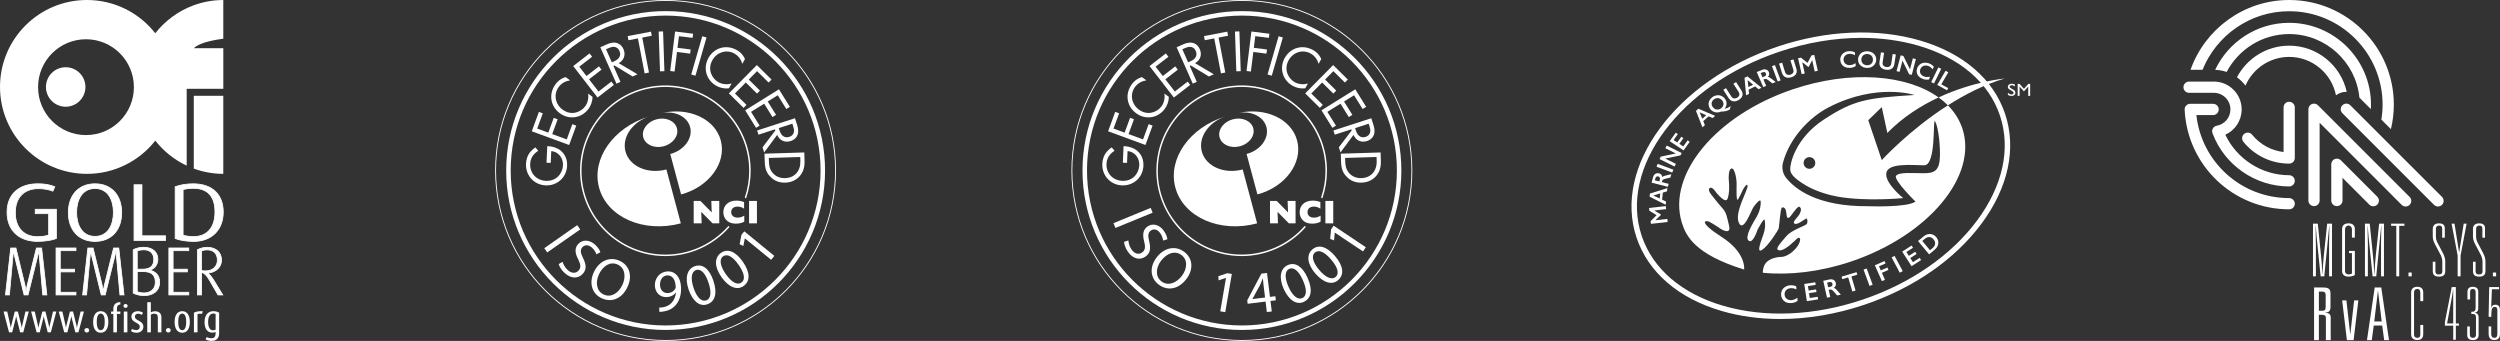 <svg width="308" height="42" viewBox="0 0 308 42" fill="none" xmlns="http://www.w3.org/2000/svg">
<rect x="0" y="0" width="308" height="42" fill="#333333" stroke="none"/>
<path d="M219.324 39.301C216.805 39.301 214.37 38.973 212.109 38.314C206.783 36.761 203.06 33.554 201.624 29.283C198.676 20.515 206.46 9.957 218.977 5.749C225.018 3.717 231.255 3.446 236.539 4.987C241.863 6.54 245.587 9.747 247.024 14.018C248.461 18.288 247.432 23.093 244.126 27.548C240.849 31.968 235.715 35.521 229.673 37.552C226.216 38.715 222.694 39.301 219.324 39.301ZM229.324 4.666C226.027 4.666 222.579 5.241 219.19 6.381C207.023 10.473 199.429 20.651 202.261 29.07C203.624 33.126 207.19 36.18 212.298 37.672C217.451 39.176 223.545 38.909 229.46 36.919C235.374 34.93 240.393 31.462 243.589 27.149C246.759 22.875 247.755 18.286 246.389 14.229C245.026 10.173 241.46 7.119 236.352 5.626C234.151 4.987 231.778 4.666 229.324 4.666Z" fill="white"/>
<path d="M203.359 27.243L204.094 26.51L203.203 25.96L203.163 25.623L205.223 25.39L205.268 25.766L203.822 25.929V25.94L204.615 26.423L204.622 26.477L203.965 27.123V27.134L205.41 26.969L205.457 27.345L203.397 27.579L203.359 27.243Z" fill="white"/>
<path d="M203.27 23.85L205.417 23.173L205.379 23.572L204.858 23.73L204.773 24.599L205.257 24.833L205.219 25.229L203.232 24.236L203.27 23.85ZM204.481 24.458L204.542 23.826L203.693 24.082L204.481 24.458Z" fill="white"/>
<path d="M203.664 21.814C203.713 21.636 203.806 21.505 203.94 21.418C204.076 21.333 204.228 21.311 204.395 21.355C204.508 21.384 204.6 21.438 204.669 21.516C204.738 21.594 204.782 21.694 204.8 21.816C204.851 21.765 204.914 21.723 204.985 21.692C205.058 21.66 205.174 21.627 205.335 21.594C205.609 21.54 205.8 21.498 205.907 21.465L205.794 21.874C205.742 21.89 205.662 21.91 205.551 21.934C205.308 21.983 205.143 22.024 205.056 22.055C204.969 22.084 204.902 22.117 204.86 22.155C204.816 22.193 204.787 22.24 204.771 22.3L204.735 22.433L205.582 22.652L205.479 23.019L203.477 22.5L203.664 21.814ZM204.495 22.119C204.522 22.024 204.517 21.941 204.481 21.874C204.446 21.805 204.383 21.761 204.297 21.738C204.205 21.714 204.129 21.725 204.069 21.767C204.009 21.81 203.965 21.881 203.938 21.981L203.873 22.209L204.432 22.353L204.495 22.119Z" fill="white"/>
<path d="M204.223 20.186L206.159 20.905L206.018 21.26L204.083 20.54L204.223 20.186Z" fill="white"/>
<path d="M204.613 19.297L206.453 18.905L205.168 18.259L205.344 17.931L207.186 18.856L207.03 19.146L205.165 19.533L206.471 20.188L206.295 20.518L204.453 19.593L204.613 19.297Z" fill="white"/>
<path d="M206.451 16.348L206.709 16.519L206.188 17.252L206.636 17.551L207.137 16.849L207.395 17.02L206.894 17.722L207.38 18.045L207.914 17.297L208.173 17.468L207.415 18.531L205.707 17.392L206.451 16.348Z" fill="white"/>
<path d="M209.235 13.394L211.305 14.274L211.002 14.548L210.503 14.329L209.841 14.924L210.042 15.412L209.741 15.684L208.943 13.661L209.235 13.394ZM209.723 14.628L210.204 14.196L209.395 13.839L209.723 14.628Z" fill="white"/>
<path d="M210.973 11.962C211.135 11.841 211.313 11.768 211.503 11.741C211.694 11.714 211.877 11.734 212.053 11.806C212.229 11.877 212.376 11.986 212.494 12.135C212.59 12.258 212.655 12.392 212.688 12.539C212.721 12.686 212.721 12.833 212.686 12.98C212.65 13.127 212.585 13.26 212.487 13.376L212.499 13.394C212.735 13.347 212.92 13.276 213.055 13.176C213.107 13.138 213.147 13.098 213.182 13.055L213.202 13.062L213.125 13.485C212.848 13.661 212.476 13.75 212.004 13.755C211.859 13.824 211.703 13.857 211.538 13.855C211.376 13.853 211.22 13.817 211.077 13.746C210.933 13.675 210.812 13.577 210.717 13.454C210.598 13.305 210.529 13.136 210.503 12.948C210.478 12.761 210.507 12.583 210.587 12.414C210.667 12.242 210.797 12.093 210.973 11.962ZM211.035 13.213C211.164 13.376 211.32 13.47 211.505 13.494C211.69 13.519 211.868 13.467 212.042 13.341C212.149 13.262 212.227 13.167 212.276 13.058C212.325 12.946 212.343 12.833 212.325 12.712C212.307 12.592 212.258 12.481 212.176 12.378C212.091 12.271 211.993 12.193 211.877 12.142C211.763 12.091 211.643 12.075 211.518 12.091C211.394 12.106 211.28 12.155 211.171 12.233C210.997 12.36 210.899 12.512 210.872 12.692C210.852 12.873 210.904 13.046 211.035 13.213Z" fill="white"/>
<path d="M212.643 10.859L213.276 11.852C213.341 11.955 213.407 12.026 213.479 12.069C213.548 12.111 213.63 12.131 213.726 12.126C213.822 12.124 213.915 12.095 214.009 12.04C214.111 11.979 214.187 11.908 214.234 11.828C214.281 11.748 214.301 11.668 214.294 11.583C214.287 11.498 214.247 11.4 214.174 11.287L213.554 10.315L213.889 10.115L214.535 11.131C214.682 11.36 214.724 11.578 214.664 11.786C214.604 11.993 214.445 12.171 214.192 12.325C214.031 12.421 213.875 12.474 213.722 12.489C213.568 12.503 213.427 12.476 213.298 12.407C213.169 12.338 213.058 12.231 212.966 12.088L212.311 11.062L212.643 10.859Z" fill="white"/>
<path d="M215.283 9.411L217.021 10.808L216.651 10.99L216.234 10.647L215.43 11.042L215.484 11.563L215.116 11.743L214.924 9.587L215.283 9.411ZM215.401 10.725L215.987 10.438L215.31 9.881L215.401 10.725Z" fill="white"/>
<path d="M217.105 8.602C217.281 8.531 217.446 8.522 217.597 8.573C217.749 8.625 217.86 8.727 217.927 8.883C217.972 8.988 217.985 9.09 217.963 9.193C217.941 9.293 217.887 9.389 217.798 9.476C217.871 9.482 217.943 9.505 218.014 9.54C218.083 9.576 218.181 9.645 218.308 9.747C218.52 9.926 218.671 10.046 218.763 10.108L218.359 10.271C218.315 10.242 218.248 10.191 218.163 10.122C217.974 9.966 217.84 9.863 217.762 9.816C217.684 9.767 217.618 9.738 217.56 9.727C217.502 9.716 217.444 9.723 217.386 9.745L217.254 9.799L217.593 10.581L217.23 10.727L216.43 8.876L217.105 8.602ZM217.366 9.427C217.462 9.389 217.524 9.335 217.56 9.266C217.593 9.197 217.593 9.124 217.557 9.041C217.522 8.957 217.466 8.903 217.395 8.883C217.324 8.863 217.237 8.872 217.139 8.912L216.914 9.003L217.136 9.52L217.366 9.427Z" fill="white"/>
<path d="M218.673 8.019L219.377 9.906L219.008 10.035L218.304 8.148L218.673 8.019Z" fill="white"/>
<path d="M219.56 7.725L219.908 8.843C219.943 8.959 219.99 9.043 220.043 9.101C220.099 9.159 220.175 9.199 220.266 9.219C220.36 9.239 220.458 9.235 220.563 9.206C220.678 9.173 220.77 9.124 220.836 9.059C220.903 8.994 220.946 8.921 220.959 8.836C220.975 8.754 220.961 8.649 220.921 8.522L220.58 7.428L220.957 7.319L221.311 8.462C221.391 8.72 221.376 8.943 221.262 9.126C221.148 9.311 220.948 9.444 220.663 9.529C220.482 9.583 220.317 9.596 220.164 9.571C220.012 9.547 219.883 9.484 219.776 9.384C219.669 9.284 219.591 9.155 219.54 8.992L219.181 7.836L219.56 7.725Z" fill="white"/>
<path d="M221.868 7.101L222.692 7.74L223.173 6.831L223.516 6.76L223.953 8.723L223.57 8.803L223.265 7.424L223.253 7.426L222.832 8.237L222.779 8.248L222.05 7.676L222.039 7.678L222.345 9.055L221.961 9.135L221.525 7.172L221.868 7.101Z" fill="white"/>
<path d="M227.822 6.301C227.938 6.297 228.052 6.306 228.163 6.326C228.274 6.348 228.395 6.386 228.526 6.444L228.542 6.809C228.415 6.742 228.297 6.696 228.19 6.669C228.083 6.642 227.971 6.631 227.856 6.635C227.711 6.642 227.584 6.676 227.468 6.74C227.354 6.802 227.268 6.889 227.207 7.001C227.147 7.11 227.12 7.23 227.125 7.362C227.129 7.495 227.167 7.613 227.236 7.718C227.305 7.823 227.399 7.901 227.517 7.954C227.635 8.008 227.769 8.032 227.914 8.025C228.025 8.021 228.13 8.001 228.23 7.965C228.33 7.93 228.455 7.867 228.606 7.78L228.622 8.146C228.493 8.219 228.375 8.273 228.265 8.306C228.156 8.34 228.027 8.36 227.88 8.364C227.666 8.373 227.472 8.337 227.301 8.259C227.129 8.181 226.991 8.066 226.889 7.912C226.786 7.758 226.731 7.587 226.722 7.397C226.713 7.195 226.755 7.012 226.849 6.847C226.94 6.682 227.071 6.553 227.243 6.459C227.412 6.359 227.606 6.308 227.822 6.301Z" fill="white"/>
<path d="M230.083 6.315C230.293 6.324 230.48 6.375 230.645 6.468C230.809 6.562 230.936 6.691 231.028 6.856C231.119 7.021 231.161 7.201 231.15 7.393C231.141 7.58 231.083 7.751 230.979 7.907C230.874 8.063 230.734 8.181 230.56 8.262C230.386 8.342 230.192 8.377 229.978 8.368C229.769 8.36 229.58 8.306 229.413 8.208C229.246 8.11 229.116 7.981 229.029 7.818C228.943 7.658 228.903 7.482 228.911 7.29C228.92 7.108 228.976 6.936 229.081 6.778C229.183 6.62 229.321 6.502 229.495 6.419C229.669 6.341 229.865 6.306 230.083 6.315ZM229.317 7.313C229.31 7.446 229.335 7.567 229.39 7.676C229.446 7.785 229.526 7.872 229.633 7.934C229.738 7.996 229.86 8.032 229.998 8.039C230.206 8.048 230.382 7.992 230.522 7.869C230.662 7.747 230.738 7.582 230.747 7.379C230.754 7.246 230.729 7.125 230.673 7.016C230.618 6.907 230.538 6.82 230.431 6.758C230.324 6.696 230.201 6.66 230.063 6.653C229.925 6.647 229.8 6.671 229.687 6.725C229.573 6.778 229.486 6.856 229.422 6.961C229.359 7.059 229.324 7.177 229.317 7.313Z" fill="white"/>
<path d="M232.119 6.504L231.945 7.66C231.928 7.778 231.932 7.876 231.957 7.95C231.983 8.025 232.032 8.09 232.108 8.148C232.182 8.206 232.273 8.241 232.382 8.257C232.5 8.275 232.605 8.266 232.694 8.235C232.783 8.204 232.852 8.152 232.903 8.083C232.952 8.014 232.988 7.914 233.008 7.783L233.177 6.653L233.567 6.709L233.389 7.89C233.349 8.157 233.235 8.351 233.053 8.471C232.868 8.591 232.629 8.631 232.333 8.589C232.146 8.562 231.99 8.507 231.863 8.422C231.736 8.337 231.647 8.228 231.594 8.094C231.54 7.961 231.527 7.809 231.551 7.644L231.732 6.45L232.119 6.504Z" fill="white"/>
<path d="M234.498 6.9L235.311 8.544L235.666 7.188L236.038 7.279L235.53 9.224L235.202 9.144L234.387 7.475L234.026 8.854L233.654 8.763L234.164 6.818L234.498 6.9Z" fill="white"/>
<path d="M237.657 7.807C237.764 7.847 237.866 7.896 237.96 7.959C238.054 8.021 238.149 8.103 238.247 8.204L238.114 8.544C238.022 8.435 237.933 8.348 237.846 8.282C237.76 8.215 237.661 8.164 237.552 8.123C237.416 8.074 237.285 8.057 237.154 8.072C237.022 8.088 236.909 8.135 236.808 8.213C236.708 8.29 236.635 8.393 236.588 8.515C236.539 8.64 236.525 8.765 236.545 8.885C236.568 9.008 236.621 9.115 236.708 9.208C236.795 9.302 236.909 9.373 237.044 9.424C237.149 9.462 237.254 9.484 237.361 9.489C237.468 9.493 237.608 9.484 237.782 9.46L237.65 9.801C237.503 9.819 237.372 9.823 237.256 9.812C237.142 9.801 237.018 9.772 236.88 9.721C236.679 9.647 236.514 9.542 236.387 9.407C236.26 9.271 236.18 9.112 236.147 8.93C236.113 8.749 236.133 8.569 236.2 8.393C236.274 8.204 236.387 8.05 236.537 7.934C236.688 7.818 236.862 7.747 237.056 7.725C237.254 7.707 237.452 7.734 237.657 7.807Z" fill="white"/>
<path d="M239.158 8.469L238.272 10.282L237.918 10.119L238.804 8.306L239.158 8.469Z" fill="white"/>
<path d="M240.034 8.908L239.165 10.389L240.023 10.859L239.867 11.122L238.668 10.465L239.693 8.72L240.034 8.908Z" fill="white"/>
<path d="M220.542 35.149C220.663 35.138 220.783 35.142 220.901 35.16C221.019 35.178 221.148 35.213 221.289 35.269L221.32 35.657C221.182 35.592 221.057 35.547 220.943 35.525C220.83 35.501 220.712 35.494 220.591 35.505C220.44 35.518 220.306 35.561 220.19 35.632C220.075 35.706 219.988 35.801 219.93 35.919C219.872 36.04 219.85 36.169 219.861 36.307C219.872 36.45 219.916 36.574 219.992 36.681C220.068 36.788 220.17 36.868 220.297 36.919C220.424 36.971 220.565 36.991 220.716 36.977C220.832 36.968 220.943 36.942 221.046 36.9C221.148 36.857 221.277 36.786 221.431 36.686L221.462 37.073C221.331 37.158 221.208 37.218 221.095 37.258C220.981 37.298 220.848 37.325 220.694 37.338C220.469 37.356 220.266 37.329 220.081 37.254C219.896 37.178 219.747 37.062 219.633 36.902C219.52 36.741 219.453 36.563 219.435 36.363C219.417 36.149 219.453 35.95 219.542 35.772C219.631 35.594 219.765 35.449 219.939 35.342C220.112 35.231 220.313 35.169 220.542 35.149Z" fill="white"/>
<path d="M223.645 34.777L223.694 35.095L222.739 35.242L222.823 35.797L223.739 35.657L223.788 35.975L222.872 36.115L222.964 36.715L223.942 36.565L223.991 36.884L222.605 37.096L222.282 34.986L223.645 34.777Z" fill="white"/>
<path d="M225.381 34.429C225.577 34.387 225.748 34.405 225.895 34.487C226.042 34.569 226.136 34.696 226.174 34.87C226.2 34.988 226.192 35.097 226.149 35.2C226.107 35.302 226.033 35.391 225.924 35.467C226 35.487 226.069 35.523 226.134 35.574C226.198 35.625 226.287 35.714 226.394 35.844C226.577 36.069 226.711 36.222 226.793 36.303L226.343 36.401C226.303 36.363 226.245 36.298 226.169 36.209C226.007 36.013 225.889 35.882 225.817 35.817C225.746 35.752 225.684 35.708 225.626 35.688C225.57 35.665 225.508 35.663 225.443 35.676L225.296 35.708L225.49 36.588L225.087 36.677L224.626 34.594L225.381 34.429ZM225.485 35.338C225.59 35.313 225.668 35.271 225.717 35.204C225.766 35.137 225.779 35.059 225.759 34.968C225.739 34.872 225.693 34.808 225.624 34.774C225.552 34.741 225.463 34.734 225.352 34.759L225.102 34.814L225.229 35.394L225.485 35.338Z" fill="white"/>
<path d="M228.727 33.531L228.818 33.841L228.092 34.057L228.606 35.795L228.21 35.913L227.695 34.175L226.969 34.391L226.878 34.082L228.727 33.531Z" fill="white"/>
<path d="M229.976 33.079L230.713 35.082L230.326 35.224L229.589 33.222L229.976 33.079Z" fill="white"/>
<path d="M232.173 32.157L232.304 32.451L231.491 32.812L231.714 33.315L232.527 32.955L232.658 33.251L231.847 33.614L232.226 34.469L231.85 34.636L230.983 32.685L232.173 32.157Z" fill="white"/>
<path d="M233.413 31.52L234.416 33.404L234.053 33.598L233.05 31.714L233.413 31.52Z" fill="white"/>
<path d="M235.51 30.252L235.683 30.524L234.868 31.045L235.171 31.518L235.951 31.019L236.124 31.29L235.345 31.789L235.672 32.3L236.505 31.767L236.679 32.039L235.501 32.794L234.349 30.996L235.51 30.252Z" fill="white"/>
<path d="M236.986 29.127C237.158 28.985 237.338 28.893 237.53 28.853C237.722 28.813 237.906 28.825 238.085 28.889C238.263 28.954 238.417 29.065 238.548 29.223C238.682 29.384 238.762 29.557 238.793 29.742C238.822 29.927 238.797 30.112 238.717 30.292C238.637 30.473 238.51 30.638 238.334 30.785L237.666 31.339L236.303 29.698L236.986 29.127ZM238.109 30.549C238.285 30.404 238.381 30.232 238.401 30.038C238.419 29.845 238.359 29.662 238.216 29.493C238.069 29.314 237.9 29.221 237.708 29.208C237.517 29.194 237.329 29.263 237.149 29.413L236.822 29.684L237.773 30.829L238.109 30.549Z" fill="white"/>
<path d="M239.98 12.975C235.187 16.036 231.834 19.729 231.834 19.729L230.17 14.811L231.834 13.196L232.52 16.377C234.46 14.396 236.701 12.995 238.835 12.004C234.902 9.179 227.96 8.618 220.903 10.993C211.363 14.2 205.393 21.5 207.195 27.412C207.687 29.025 208.763 31.326 214.875 33.206L214.88 33.137C214.88 33.137 215.125 31.13 212.115 29.199C209.106 27.267 210.108 27.069 210.623 27.339C211.138 27.608 212.066 28.243 212.066 28.243C212.066 28.243 213.314 29 213.02 27.802C212.726 26.604 212.726 26.236 212.14 25.577C211.552 24.915 210.917 24.084 210.917 24.084C210.917 24.084 210.329 23.447 210.623 23.18C210.917 22.91 211.38 23.645 211.38 23.645C211.38 23.645 212.554 25.162 212.824 24.501C213.093 23.839 213.044 22.714 212.995 22.3C212.946 21.883 212.946 20.856 213.314 20.758C213.681 20.66 213.951 21.883 213.951 22.643C213.951 23.4 213.877 24.991 214.147 24.527C214.417 24.062 214.711 23.402 214.711 23.402C214.711 23.402 215.25 22.4 215.299 22.912C215.348 23.427 213.659 26.167 214.223 27.439C214.786 28.711 215.74 25.922 216.034 25.505C216.328 25.089 216.865 24.454 216.914 24.795C216.963 25.138 216.865 25.92 216.448 26.655C216.032 27.388 214.882 29.174 215.421 29.64C215.96 30.105 216.522 28.319 216.522 28.319C216.522 28.319 217.328 26.753 217.402 27.096C217.475 27.439 217.549 28.025 217.23 28.931C216.911 29.836 216.375 31.23 217.083 30.791C217.794 30.35 219.066 28.395 219.139 28.125C219.213 27.855 219.335 25.679 219.531 25.581C219.727 25.483 220.021 25.606 220.07 26.218C220.119 26.831 220.242 27.098 220.634 26.586C221.026 26.071 221.514 25.338 221.71 25.485C221.906 25.632 221.955 25.902 221.71 26.365C221.465 26.831 220.707 27.368 221.122 27.564C221.538 27.76 222.541 26.75 222.614 26.949C222.688 27.147 222.712 27.319 222.614 27.564C222.516 27.809 220.754 28.297 220.095 29.081C219.433 29.863 218.504 30.794 219.239 30.843C219.972 30.892 221.295 29.473 221.418 29.375C221.54 29.277 221.932 29.154 221.712 29.84C221.491 30.526 220.391 31.627 219.462 31.651C218.533 31.676 217.774 32.019 217.455 32.531C217.143 33.037 217.183 33.585 217.185 33.605C220.471 33.926 224.24 33.5 228.045 32.221C237.586 29.014 243.723 21.66 241.754 15.802C241.386 14.726 240.782 13.784 239.98 12.975ZM239.003 19.141C238.978 21.075 238.292 21.342 236.995 21.342C235.699 21.342 233.937 21.17 233.594 21.66C233.251 22.151 235.991 24.841 235.991 24.841C234.89 25.599 230.143 25.405 230.143 25.405C223.839 25.456 221.122 23.253 220.059 21.926C219.638 21.4 219.491 20.7 219.66 20.05C220.447 17.063 222.879 14.452 225.35 13.189C231.244 10.182 235.868 11.703 235.868 11.703C230.045 12.071 228.415 12.291 224.688 14.737C221.166 17.049 220.502 20.237 220.554 20.903C220.589 21.393 220.968 21.954 222.558 22.886C223.737 23.574 225.372 24.051 226.423 24.231C230.05 24.855 234.474 24.403 234.474 24.403C234.474 24.403 232.199 22.592 232.393 21.32C232.589 20.048 235.501 20.342 237.042 20.366C238.584 20.391 238.094 14.519 238.388 14.935C238.684 15.348 239.027 17.207 239.003 19.141ZM223.643 20.077C223.643 20.475 223.32 20.796 222.924 20.796C222.525 20.796 222.204 20.473 222.204 20.077C222.204 19.678 222.527 19.357 222.924 19.357C223.32 19.357 223.643 19.678 223.643 20.077Z" fill="white"/>
<path d="M239.98 12.975C242.088 11.63 244.476 10.405 246.977 9.674C246.977 9.674 243.13 10.004 238.833 12.004C239.25 12.3 239.635 12.625 239.98 12.975Z" fill="white"/>
<path d="M247.857 11.191L247.677 11.093C247.563 11.03 247.483 10.97 247.436 10.912C247.389 10.852 247.365 10.785 247.365 10.707C247.365 10.592 247.409 10.498 247.501 10.425C247.59 10.353 247.708 10.315 247.853 10.315C247.991 10.315 248.118 10.351 248.231 10.42V10.658C248.113 10.556 247.984 10.505 247.848 10.505C247.77 10.505 247.708 10.52 247.659 10.552C247.61 10.583 247.585 10.625 247.585 10.674C247.585 10.719 247.603 10.759 247.641 10.799C247.677 10.837 247.737 10.877 247.817 10.919L247.998 11.015C248.198 11.122 248.298 11.26 248.298 11.425C248.298 11.543 248.254 11.639 248.165 11.712C248.075 11.786 247.96 11.823 247.819 11.823C247.657 11.823 247.507 11.779 247.374 11.69V11.422C247.501 11.567 247.65 11.639 247.817 11.639C247.891 11.639 247.953 11.621 248.002 11.583C248.051 11.545 248.075 11.501 248.075 11.445C248.075 11.358 248.002 11.271 247.857 11.191Z" fill="white"/>
<path d="M249.896 10.335H250.116V11.81H249.878V10.663L249.37 11.233H249.325L248.813 10.663V11.81H248.577V10.335H248.8L249.348 10.941L249.896 10.335Z" fill="white"/>
<path d="M152.998 41.998C141.42 41.998 132 32.578 132 21C132 9.422 141.42 0 152.998 0C164.576 0 173.998 9.42 173.998 21C173.998 32.58 164.578 42 152.998 42V41.998ZM152.998 0.111C141.481 0.111 132.111 9.481 132.111 21C132.111 32.519 141.481 41.889 152.998 41.889C164.515 41.889 173.887 32.519 173.887 21C173.887 9.481 164.517 0.111 152.998 0.111Z" fill="white"/>
<path d="M138.334 20.045L138.424 18.004L138.542 18.009C139.086 18.034 139.665 18.222 140.072 18.549C140.264 18.704 140.921 19.286 140.872 20.409C140.807 21.862 139.649 22.901 138.225 22.838C136.801 22.775 135.741 21.63 135.805 20.169C135.825 19.7 135.968 19.153 136.357 18.693C136.537 18.48 136.766 18.285 136.963 18.154L137.312 18.575C137.107 18.706 136.924 18.859 136.786 19.014C136.585 19.241 136.348 19.598 136.322 20.185C136.269 21.367 137.122 22.23 138.26 22.28C139.597 22.339 140.319 21.305 140.36 20.379C140.39 19.725 140.083 19.145 139.605 18.844C139.455 18.75 139.224 18.643 138.916 18.615L138.851 20.069L138.337 20.047L138.334 20.045Z" fill="white"/>
<path d="M137.876 13.962L137.187 15.839L138.554 16.34L139.222 14.518L139.704 14.696L139.036 16.517L140.824 17.173L141.513 15.296L141.997 15.473L141.121 17.861L136.518 16.173L137.394 13.785L137.878 13.962H137.876Z" fill="white"/>
<path d="M141.234 9.898C141.017 9.932 140.731 10.013 140.487 10.144C140.24 10.283 140.003 10.482 139.834 10.713C139.165 11.625 139.403 12.841 140.316 13.509C141.389 14.296 142.567 13.82 143.097 13.098C143.293 12.832 143.408 12.514 143.452 12.228C143.504 11.919 143.474 11.651 143.454 11.527L143.999 11.928C143.991 12.597 143.727 13.107 143.511 13.402C142.65 14.575 141.123 14.795 139.978 13.956C138.797 13.092 138.568 11.565 139.438 10.379C139.612 10.142 139.976 9.706 140.685 9.498L141.23 9.898H141.234Z" fill="white"/>
<path d="M143.949 6.991L142.368 8.214L143.258 9.365L144.793 8.177L145.107 8.583L143.572 9.771L144.737 11.276L146.318 10.054L146.632 10.46L144.621 12.017L141.621 8.138L143.633 6.581L143.947 6.988L143.949 6.991Z" fill="white"/>
<path d="M145.68 5.501C145.983 5.366 146.441 5.187 146.879 5.266C147.218 5.325 147.599 5.565 147.809 6.044C148.114 6.729 147.887 7.433 147.228 7.782L149.54 9.154L148.934 9.422L146.701 8.064L146.574 8.122L147.444 10.085L146.947 10.305L144.96 5.822L145.68 5.504V5.501ZM146.378 7.677L146.694 7.536C147.313 7.263 147.551 6.803 147.318 6.278C147.207 6.029 147.024 5.813 146.67 5.778C146.417 5.752 146.184 5.841 145.968 5.937L145.665 6.071L146.376 7.678L146.378 7.677Z" fill="white"/>
<path d="M150.128 4.627L150.955 8.936L150.421 9.04L149.594 4.73L148.425 4.954L148.329 4.448L151.201 3.897L151.299 4.404L150.13 4.627H150.128Z" fill="white"/>
<path d="M152.693 3.868L152.858 8.768L152.315 8.787L152.15 3.886L152.693 3.868V3.868Z" fill="white"/>
<path d="M156.327 4.664L154.648 4.457L154.47 5.894L156.09 6.095L156.027 6.607L154.408 6.406L154.11 8.814L153.571 8.748L154.173 3.881L156.391 4.156L156.328 4.668L156.327 4.664Z" fill="white"/>
<path d="M158.046 4.618L156.683 9.328L156.161 9.176L157.524 4.466L158.046 4.618Z" fill="white"/>
<path d="M162.455 7.865C162.394 7.656 162.276 7.381 162.112 7.159C161.942 6.932 161.713 6.724 161.462 6.587C160.468 6.044 159.295 6.443 158.754 7.436C158.117 8.604 158.745 9.71 159.531 10.139C159.821 10.297 160.152 10.368 160.44 10.375C160.752 10.386 161.015 10.32 161.135 10.285L160.811 10.877C160.147 10.959 159.607 10.765 159.286 10.589C158.008 9.891 157.588 8.406 158.268 7.161C158.97 5.878 160.451 5.447 161.742 6.151C162.001 6.291 162.479 6.596 162.78 7.27L162.457 7.863L162.455 7.865Z" fill="white"/>
<path d="M165.693 10.17L164.271 8.765L163.248 9.799L164.628 11.164L164.266 11.53L162.886 10.165L161.547 11.518L162.969 12.924L162.607 13.29L160.799 11.502L164.245 8.015L166.053 9.803L165.691 10.168L165.693 10.17Z" fill="white"/>
<path d="M167.877 13.432L166.822 11.735L165.586 12.503L166.61 14.151L166.172 14.422L165.149 12.775L163.532 13.779L164.587 15.477L164.149 15.748L162.806 13.589L166.97 11.002L168.312 13.161L167.875 13.432H167.877Z" fill="white"/>
<path d="M169.183 15.311C169.284 15.625 169.415 16.101 169.291 16.528C169.197 16.86 168.918 17.213 168.422 17.374C167.709 17.605 167.033 17.308 166.754 16.617L165.15 18.776L164.947 18.146L166.528 16.064L166.486 15.931L164.445 16.595L164.277 16.077L168.941 14.565L169.184 15.313L169.183 15.311ZM166.948 15.782L167.055 16.111C167.263 16.753 167.696 17.038 168.241 16.862C168.499 16.779 168.734 16.617 168.806 16.269C168.857 16.022 168.793 15.778 168.721 15.555L168.619 15.241L166.948 15.784V15.782Z" fill="white"/>
<path d="M170.089 18.782L170.121 19.781C170.136 20.274 170.106 20.972 169.604 21.606C169.244 22.066 168.63 22.474 167.747 22.502C166.719 22.533 166.152 22.044 165.839 21.7C165.444 21.264 165.245 20.799 165.219 19.925L165.187 18.933L170.089 18.783V18.782ZM165.719 19.459L165.734 19.938C165.745 20.328 165.806 20.863 166.218 21.329C166.538 21.687 167.033 21.966 167.731 21.944C168.907 21.907 169.646 21.061 169.607 19.82L169.593 19.341L165.719 19.459Z" fill="white"/>
<path d="M142.006 26.203L137.421 28.084L137.179 27.493L141.764 25.612L142.006 26.203Z" fill="white"/>
<path d="M139.019 29.622C139.039 29.958 139.159 30.385 139.411 30.747C139.786 31.283 140.288 31.399 140.698 31.111C141.077 30.845 141.143 30.477 140.97 29.781C140.741 28.954 140.798 28.305 141.37 27.904C142.002 27.461 142.839 27.657 143.391 28.446C143.681 28.861 143.796 29.231 143.82 29.482L143.291 29.637C143.271 29.454 143.201 29.099 142.944 28.732C142.556 28.178 142.078 28.2 141.801 28.392C141.422 28.658 141.407 29.035 141.583 29.746C141.799 30.618 141.712 31.2 141.115 31.615C140.489 32.053 139.623 31.97 138.953 31.011C138.679 30.62 138.495 30.112 138.487 29.794L139.019 29.619V29.622Z" fill="white"/>
<path d="M146.152 34.388C145.112 35.738 143.738 35.823 142.737 35.051C141.701 34.253 141.592 32.888 142.506 31.7C143.467 30.453 144.869 30.235 145.918 31.043C146.989 31.868 147.05 33.222 146.152 34.388V34.388ZM143.057 32.105C142.41 32.943 142.286 34.044 143.084 34.659C143.888 35.278 144.911 34.888 145.598 33.998C146.199 33.218 146.42 32.088 145.576 31.438C144.738 30.791 143.722 31.244 143.059 32.105H143.057Z" fill="white"/>
<path d="M151.044 34.236H151.029L150.135 34.536L150.096 34.03L151.219 33.657L151.762 33.751L150.952 38.459L150.336 38.353L151.044 34.238V34.236Z" fill="white"/>
<path d="M156.077 38.444L155.917 37.153L153.713 37.426L153.661 37.003L155.401 33.714L156.094 33.629L156.46 36.577L157.123 36.493L157.185 36.998L156.522 37.079L156.683 38.37L156.077 38.446V38.444ZM155.856 36.649L155.66 35.066C155.628 34.818 155.606 34.569 155.59 34.32L155.567 34.323C155.457 34.619 155.364 34.837 155.261 35.073L154.3 36.83V36.844L155.856 36.652V36.649Z" fill="white"/>
<path d="M161.087 34.218C161.752 35.699 161.569 36.765 160.605 37.199C159.753 37.581 158.818 37.042 158.157 35.607C157.502 34.146 157.769 33.058 158.656 32.659C159.574 32.247 160.464 32.829 161.088 34.218H161.087ZM158.75 35.348C159.26 36.482 159.897 36.968 160.433 36.728C161.037 36.457 161.009 35.623 160.508 34.51C160.026 33.437 159.435 32.857 158.826 33.13C158.309 33.361 158.216 34.161 158.75 35.348V35.348Z" fill="white"/>
<path d="M164.463 31.532C165.52 32.766 165.643 33.839 164.84 34.528C164.131 35.134 163.082 34.881 162.044 33.69C161.002 32.472 160.954 31.353 161.691 30.721C162.455 30.068 163.475 30.376 164.463 31.532V31.532ZM162.539 33.274C163.346 34.218 164.096 34.506 164.543 34.124C165.045 33.693 164.785 32.901 163.99 31.974C163.226 31.08 162.496 30.69 161.986 31.124C161.556 31.492 161.693 32.284 162.539 33.274V33.274Z" fill="white"/>
<path d="M164.45 28.658L164.443 28.671L164.354 29.611L163.876 29.441L163.99 28.263L164.297 27.805L168.27 30.459L167.923 30.978L164.452 28.658H164.45Z" fill="white"/>
<path d="M153.006 40.652C142.174 40.652 133.363 31.841 133.363 21.009C133.363 10.178 142.176 1.367 153.006 1.367C163.835 1.367 172.648 10.18 172.648 21.009C172.648 31.839 163.835 40.652 153.006 40.652ZM153.006 1.921C142.481 1.921 133.919 10.484 133.919 21.009C133.919 31.534 142.482 40.097 153.007 40.097C163.532 40.097 172.096 31.534 172.096 21.009C172.096 10.484 163.532 1.921 153.006 1.921V1.921Z" fill="white"/>
<path d="M152.974 31.546C147.178 31.546 142.462 26.831 142.462 21.035C142.462 15.239 147.178 10.523 152.974 10.523C158.77 10.523 163.485 15.239 163.485 21.035C163.485 22.163 163.304 23.281 162.946 24.355C162.929 24.404 162.877 24.429 162.829 24.415C162.781 24.398 162.756 24.346 162.77 24.298C163.121 23.244 163.299 22.146 163.299 21.036C163.299 15.342 158.666 10.71 152.972 10.71C147.277 10.71 142.645 15.342 142.645 21.036C142.645 26.731 147.277 31.363 152.972 31.363C155.92 31.363 158.735 30.096 160.696 27.887C160.729 27.848 160.788 27.846 160.827 27.88C160.866 27.913 160.87 27.972 160.835 28.011C158.84 30.259 155.973 31.55 152.972 31.55L152.974 31.546Z" fill="white"/>
<path d="M156.465 24.755H157.291L158.687 26.172L158.635 24.755H159.614V27.517H158.789L157.392 26.1L157.446 27.517H156.465V24.755Z" fill="white"/>
<path d="M162.695 27.31C162.409 27.472 162.047 27.552 161.666 27.552C160.512 27.552 160.117 26.78 160.117 26.146C160.117 25.341 160.704 24.716 161.716 24.716C162.08 24.716 162.405 24.781 162.671 24.903V25.708C162.392 25.531 162.149 25.453 161.87 25.453C161.384 25.453 161.085 25.712 161.085 26.133C161.085 26.554 161.393 26.813 161.879 26.813C162.158 26.813 162.385 26.744 162.697 26.569V27.306L162.695 27.31Z" fill="white"/>
<path d="M163.288 24.755H164.256V27.517H163.288V24.755Z" fill="white"/>
<path d="M153.101 20.876C150.809 21.491 148.554 20.501 148.062 18.669C147.601 16.949 148.855 15.098 150.903 14.369C146.566 15.721 143.851 19.55 144.802 23.102C145.785 26.768 150.297 28.744 154.88 27.518L153.101 20.878V20.876Z" fill="white"/>
<path d="M152.566 13.922C154.169 13.628 155.678 14.361 156.024 15.651C156.391 17.027 155.298 18.514 153.578 18.973L154.914 23.953C158.351 23.031 160.54 20.056 159.803 17.306C159.09 14.642 155.891 13.174 152.566 13.922Z" fill="white"/>
<path d="M152.772 18.018C153.918 17.712 154.647 16.72 154.402 15.802C154.156 14.886 153.027 14.391 151.882 14.698C150.737 15.004 150.007 15.996 150.251 16.914C150.497 17.83 151.625 18.325 152.771 18.017L152.772 18.018Z" fill="white"/>
<path d="M269.693 10.052C269.309 10.052 269 10.361 269 10.745C269 11.127 269.309 11.436 269.693 11.436H272.746C273.872 11.436 274.789 12.353 274.789 13.477C274.789 14.47 274.08 15.318 273.105 15.49C272.904 15.526 272.728 15.648 272.625 15.827C272.524 16.004 272.508 16.219 272.579 16.411C274.042 20.334 277.838 22.97 282.025 22.97C282.407 22.97 282.718 22.661 282.718 22.277C282.718 21.896 282.409 21.586 282.025 21.586C278.658 21.586 275.583 19.608 274.161 16.599C275.363 16.055 276.173 14.852 276.173 13.477C276.173 11.588 274.635 10.05 272.746 10.05H269.693" fill="white"/>
<path d="M269.841 12.79C269.652 12.79 269.469 12.865 269.339 13.003C269.208 13.14 269.139 13.323 269.148 13.512C269.475 20.396 275.131 25.787 282.027 25.787C282.409 25.787 282.72 25.478 282.72 25.096C282.72 24.712 282.41 24.405 282.027 24.405C276.116 24.405 271.229 19.968 270.592 14.176C271.399 14.176 272.656 14.176 272.656 14.176C273.038 14.176 273.347 13.866 273.347 13.484C273.347 13.101 273.038 12.791 272.656 12.791H269.841" fill="white"/>
<path d="M281.336 13.228C281.336 13.228 281.336 17.586 281.336 18.73C279.82 18.552 278.434 17.797 277.459 16.595C277.219 16.298 276.782 16.253 276.484 16.494C276.188 16.735 276.142 17.172 276.383 17.467C277.769 19.177 279.826 20.157 282.025 20.157C282.407 20.157 282.718 19.847 282.718 19.466V13.23C282.718 12.848 282.409 12.539 282.025 12.539C281.645 12.535 281.336 12.845 281.336 13.228Z" fill="white"/>
<path d="M284.821 12.817C284.562 12.924 284.395 13.177 284.395 13.457V24.704C284.395 25.086 284.705 25.395 285.086 25.395C285.468 25.395 285.778 25.086 285.778 24.704C285.778 24.704 285.778 17.552 285.778 15.129C287.673 17.024 295.888 25.239 295.888 25.239C296.158 25.509 296.596 25.509 296.866 25.239C297.136 24.969 297.136 24.53 296.866 24.26L285.575 12.969C285.377 12.771 285.081 12.71 284.821 12.817Z" fill="white"/>
<path d="M287.64 19.595C287.382 19.701 287.212 19.954 287.212 20.234V24.702C287.212 25.084 287.521 25.393 287.905 25.393C288.287 25.393 288.598 25.084 288.598 24.702C288.598 24.702 288.598 23.215 288.598 21.906C289.881 23.189 291.902 25.211 291.902 25.211C292.172 25.481 292.61 25.481 292.88 25.211C293.15 24.941 293.15 24.503 292.88 24.233L288.395 19.746C288.197 19.548 287.9 19.488 287.64 19.595Z" fill="white"/>
<path d="M276.639 10.547C277.547 8.47 279.619 7.011 282.027 7.011C284.873 7.011 287.253 9.046 287.791 11.735C288.184 11.443 288.651 11.302 289.117 11.312C288.393 8.064 285.49 5.627 282.027 5.627C279.236 5.627 276.809 7.209 275.593 9.522C275.992 9.811 276.343 10.157 276.639 10.547Z" fill="white"/>
<path d="M282.027 4.196C286.533 4.196 290.247 7.639 290.681 12.033L292.091 13.445C292.101 13.263 292.106 13.079 292.106 12.893C292.106 7.335 287.585 2.812 282.027 2.812C278.001 2.812 274.52 5.185 272.906 8.606C273.401 8.623 273.875 8.71 274.324 8.865C275.779 6.093 278.686 4.196 282.027 4.196Z" fill="white"/>
<path d="M282.027 1.383C288.374 1.383 293.535 6.545 293.535 12.893C293.535 13.522 293.482 14.138 293.386 14.74L294.56 15.914C294.794 14.944 294.92 13.933 294.92 12.893C294.92 5.783 289.136 0 282.027 0C276.422 0 271.645 3.596 269.872 8.6H271.353C273.058 4.373 277.198 1.383 282.027 1.383Z" fill="white"/>
<path d="M288.581 12.969C288.311 13.239 288.311 13.677 288.581 13.947L299.874 25.239C300.144 25.509 300.583 25.509 300.853 25.239C301.123 24.969 301.123 24.53 300.853 24.26L289.559 12.969C289.289 12.698 288.851 12.698 288.581 12.969Z" fill="white"/>
<path d="M284.959 27.553H285.552L285.948 31.464C286.02 32.147 286.082 32.983 286.109 33.774H286.127C286.171 32.991 286.225 32.13 286.297 31.464L286.71 27.553H287.303V34.044H286.944V30.016C286.944 29.593 286.962 28.64 286.98 27.823H286.962C286.882 28.678 286.773 29.712 286.711 30.395L286.352 34.044H285.903L285.535 30.431C285.482 29.873 285.337 28.57 285.301 27.823H285.282C285.274 28.678 285.318 29.612 285.318 30.016V34.044H284.959V27.553Z" fill="white"/>
<path d="M289.399 30.916H290.118V33.882L290.074 33.91C289.929 33.999 289.669 34.08 289.336 34.08C288.832 34.08 288.545 33.829 288.545 33.378V28.219C288.545 27.77 288.832 27.517 289.336 27.517C289.84 27.517 290.118 27.768 290.118 28.219V29.27H289.759V28.264C289.759 27.977 289.58 27.787 289.337 27.787C289.095 27.787 288.906 27.977 288.906 28.264V33.406C288.906 33.657 289.095 33.81 289.337 33.81C289.508 33.81 289.669 33.757 289.759 33.702V31.186H289.399V30.916V30.916Z" fill="white"/>
<path d="M291.358 27.553H291.951L292.347 31.464C292.419 32.147 292.483 32.983 292.509 33.774H292.528C292.572 32.991 292.626 32.13 292.698 31.464L293.111 27.553H293.704V34.044H293.344V30.016C293.344 29.593 293.362 28.64 293.381 27.823H293.363C293.283 28.678 293.174 29.712 293.112 30.395L292.753 34.044H292.304L291.936 30.431C291.883 29.873 291.738 28.57 291.702 27.823H291.685C291.676 28.678 291.721 29.612 291.721 30.016V34.044H291.362V27.553H291.358Z" fill="white"/>
<path d="M295.224 27.823H294.586V27.553H296.222V27.823H295.583V34.044H295.224V27.823V27.823Z" fill="white"/>
<path d="M296.727 34.044H297.123V33.576H296.727V34.044Z" fill="white"/>
<path d="M300.041 33.414C300.041 33.629 300.122 33.81 300.454 33.81C300.76 33.81 300.894 33.693 300.894 33.397V32.283C300.894 31.941 300.83 31.743 300.705 31.447L299.95 30.018C299.797 29.731 299.716 29.388 299.716 29.137V28.193C299.716 27.77 300.003 27.519 300.462 27.519C300.947 27.519 301.2 27.698 301.2 28.121V29.28H300.877V28.157C300.877 27.897 300.743 27.789 300.49 27.789C300.239 27.789 300.103 27.959 300.103 28.176V29.182C300.103 29.397 300.148 29.586 300.247 29.803L300.985 31.215C301.138 31.521 301.255 31.836 301.255 32.195V33.418C301.255 33.831 301.049 34.083 300.481 34.083C299.924 34.083 299.718 33.832 299.718 33.392V32.242H300.041V33.414V33.414Z" fill="white"/>
<path d="M303.529 27.553H303.888L303.142 31.481V34.044H302.782V31.481L302.036 27.553H302.395L302.953 31.069H302.971L303.529 27.553Z" fill="white"/>
<path d="M304.994 33.414C304.994 33.629 305.075 33.81 305.407 33.81C305.713 33.81 305.847 33.693 305.847 33.397V32.283C305.847 31.941 305.783 31.743 305.658 31.447L304.903 30.018C304.75 29.731 304.669 29.388 304.669 29.137V28.193C304.669 27.77 304.956 27.519 305.415 27.519C305.9 27.519 306.153 27.698 306.153 28.121V29.28H305.83V28.157C305.83 27.897 305.696 27.789 305.443 27.789C305.19 27.789 305.056 27.959 305.056 28.176V29.182C305.056 29.397 305.101 29.586 305.2 29.803L305.938 31.215C306.091 31.521 306.208 31.836 306.208 32.195V33.418C306.208 33.831 306.002 34.083 305.434 34.083C304.877 34.083 304.671 33.832 304.671 33.392V32.242H304.994V33.414V33.414Z" fill="white"/>
<path d="M307.125 33.576H307.52V34.044H307.125V33.576Z" fill="white"/>
<path d="M285.687 38.285V35.922H286.018C286.325 35.922 286.522 35.985 286.522 36.362V37.819C286.522 38.206 286.361 38.286 286.082 38.286H285.687V38.285ZM286.55 41.906H287.143V39.129C287.143 38.68 286.892 38.553 286.469 38.527V38.51C286.928 38.482 287.116 38.312 287.116 37.808V36.164C287.116 35.518 286.765 35.418 286.199 35.418H285.093V41.906H285.687V38.787H286.082C286.361 38.787 286.55 38.868 286.55 39.182V41.906Z" fill="white"/>
<path d="M288.555 37.009H289.076L289.544 41.151H289.561L290.029 37.009H290.55L289.965 41.906H289.138L288.555 37.009Z" fill="white"/>
<path d="M293.425 39.605H292.509L292.957 35.867H292.975L293.425 39.605ZM293.731 41.906H294.325L293.372 35.418H292.564L291.611 41.906H292.204L292.447 40.109H293.489L293.731 41.906Z" fill="white"/>
<path d="M297.05 36.032C297.05 35.583 297.338 35.33 297.814 35.33C298.29 35.33 298.541 35.581 298.541 36.032V37.102H298.182V36.085C298.182 35.825 298.101 35.6 297.814 35.6C297.563 35.6 297.41 35.753 297.41 36.004V41.217C297.41 41.468 297.563 41.621 297.814 41.621C298.101 41.621 298.182 41.468 298.182 41.136V40.03H298.541V41.189C298.541 41.638 298.29 41.891 297.814 41.891C297.338 41.891 297.05 41.64 297.05 41.189V36.032Z" fill="white"/>
<path d="M302.237 39.851H301.482L302.084 36.561C302.137 36.274 302.184 35.968 302.218 35.636H302.235V39.851H302.237ZM302.237 41.855H302.56V40.12H302.939V39.85H302.56V35.364H302.056L301.212 39.679V40.12H302.237V41.855V41.855Z" fill="white"/>
<path d="M304.466 38.405H304.566C304.844 38.405 304.997 38.324 304.997 37.875V35.997C304.997 35.746 304.908 35.602 304.638 35.602C304.395 35.602 304.315 35.746 304.315 35.997V36.897H303.991V35.944C303.991 35.548 304.206 35.334 304.638 35.334C305.114 35.334 305.321 35.548 305.321 35.954V37.977C305.321 38.372 305.106 38.47 304.916 38.525V38.544C305.123 38.572 305.365 38.67 305.365 39.146V41.277C305.365 41.672 305.123 41.898 304.664 41.898C304.204 41.898 303.962 41.672 303.962 41.277V40.224H304.285V41.23C304.294 41.482 304.411 41.626 304.653 41.626C304.915 41.626 305.04 41.483 305.04 41.23V39.145C305.04 38.758 304.923 38.677 304.581 38.677H304.464V38.405H304.466Z" fill="white"/>
<path d="M307.998 41.136C307.998 41.593 307.818 41.891 307.279 41.891C306.839 41.891 306.597 41.64 306.597 41.083V40.211H306.92V41.181C306.92 41.487 307.082 41.621 307.296 41.621C307.511 41.621 307.675 41.523 307.675 41.117V38.231C307.675 37.972 307.585 37.81 307.379 37.81C307.002 37.81 306.939 38.061 306.92 39.05L306.597 39.014L306.669 35.364H307.883V35.635H307.002L306.913 37.872L306.93 37.889C306.983 37.727 307.1 37.538 307.415 37.538C307.838 37.538 308 37.808 308 38.204V41.136H307.998Z" fill="white"/>
<path d="M81.998 42C70.418 42 61 32.58 61 21C61 9.42 70.42 0 81.998 0C93.578 0 102.998 9.42 102.998 21C102.996 32.58 93.576 42 81.998 42ZM81.998 0.111C70.481 0.111 61.111 9.481 61.111 21C61.111 32.519 70.48 41.889 81.998 41.889C93.517 41.889 102.887 32.519 102.887 21C102.887 9.481 93.515 0.111 81.998 0.111Z" fill="white"/>
<path d="M67.332 20.045L67.422 18.004L67.541 18.009C68.084 18.034 68.664 18.222 69.07 18.549C69.262 18.704 69.92 19.286 69.87 20.409C69.805 21.863 68.647 22.901 67.223 22.838C65.799 22.775 64.739 21.63 64.803 20.169C64.823 19.7 64.966 19.153 65.355 18.693C65.535 18.48 65.764 18.285 65.961 18.154L66.31 18.575C66.105 18.706 65.922 18.859 65.784 19.014C65.583 19.241 65.346 19.598 65.32 20.185C65.267 21.368 66.12 22.23 67.258 22.28C68.595 22.339 69.317 21.305 69.358 20.379C69.388 19.726 69.081 19.145 68.603 18.844C68.453 18.75 68.222 18.643 67.914 18.615L67.849 20.069L67.332 20.045Z" fill="white"/>
<path d="M66.874 13.964L66.185 15.841L67.552 16.341L68.22 14.52L68.702 14.698L68.034 16.519L69.822 17.175L70.511 15.298L70.995 15.475L70.119 17.864L65.516 16.175L66.392 13.787L66.874 13.964Z" fill="white"/>
<path d="M70.234 9.899C70.018 9.932 69.731 10.013 69.487 10.144C69.24 10.283 69.004 10.482 68.834 10.713C68.165 11.626 68.403 12.841 69.316 13.51C70.389 14.297 71.567 13.82 72.097 13.098C72.293 12.832 72.408 12.514 72.452 12.228C72.504 11.919 72.474 11.652 72.454 11.528L72.999 11.929C72.992 12.597 72.727 13.107 72.511 13.403C71.65 14.576 70.123 14.796 68.978 13.957C67.797 13.092 67.568 11.565 68.438 10.379C68.612 10.143 68.976 9.707 69.685 9.498L70.234 9.899Z" fill="white"/>
<path d="M72.947 6.991L71.366 8.214L72.256 9.365L73.791 8.177L74.105 8.584L72.57 9.771L73.736 11.277L75.317 10.054L75.631 10.46L73.62 12.017L70.62 8.138L72.631 6.581L72.947 6.991Z" fill="white"/>
<path d="M74.678 5.501C74.981 5.366 75.439 5.187 75.877 5.266C76.217 5.325 76.597 5.565 76.808 6.044C77.112 6.729 76.885 7.433 76.226 7.782L78.538 9.154L77.933 9.422L75.699 8.065L75.572 8.122L76.442 10.085L75.945 10.305L73.958 5.822L74.678 5.501ZM75.376 7.677L75.692 7.536C76.311 7.263 76.549 6.803 76.316 6.278C76.206 6.029 76.023 5.813 75.668 5.778C75.415 5.752 75.182 5.841 74.966 5.937L74.663 6.072L75.376 7.677Z" fill="white"/>
<path d="M79.126 4.629L79.953 8.938L79.419 9.042L78.592 4.732L77.423 4.956L77.327 4.45L80.199 3.899L80.297 4.405L79.126 4.629Z" fill="white"/>
<path d="M81.691 3.868L81.856 8.768L81.313 8.787L81.148 3.886L81.691 3.868Z" fill="white"/>
<path d="M85.325 4.664L83.646 4.457L83.468 5.894L85.088 6.096L85.025 6.607L83.406 6.406L83.108 8.814L82.569 8.748L83.171 3.881L85.389 4.156L85.325 4.664Z" fill="white"/>
<path d="M87.044 4.618L85.681 9.328L85.159 9.177L86.522 4.466L87.044 4.618Z" fill="white"/>
<path d="M91.455 7.865C91.394 7.656 91.276 7.381 91.112 7.159C90.942 6.932 90.713 6.724 90.462 6.587C89.468 6.044 88.295 6.443 87.754 7.437C87.116 8.604 87.745 9.71 88.531 10.139C88.821 10.298 89.152 10.368 89.44 10.375C89.752 10.386 90.015 10.32 90.135 10.285L89.811 10.878C89.146 10.959 88.607 10.765 88.286 10.59C87.007 9.891 86.588 8.406 87.268 7.161C87.97 5.878 89.451 5.447 90.742 6.151C91.001 6.291 91.479 6.596 91.78 7.27L91.455 7.865Z" fill="white"/>
<path d="M94.692 10.17L93.269 8.765L92.246 9.799L93.626 11.164L93.264 11.53L91.884 10.165L90.545 11.519L91.967 12.924L91.605 13.29L89.797 11.502L93.243 8.015L95.052 9.803L94.692 10.17Z" fill="white"/>
<path d="M96.875 13.432L95.82 11.735L94.584 12.503L95.608 14.151L95.17 14.422L94.147 12.775L92.53 13.78L93.585 15.477L93.147 15.749L91.805 13.589L95.968 11.002L97.311 13.161L96.875 13.432Z" fill="white"/>
<path d="M98.181 15.311C98.282 15.625 98.413 16.101 98.29 16.528C98.195 16.861 97.917 17.213 97.42 17.374C96.707 17.605 96.031 17.308 95.752 16.617L94.148 18.776L93.945 18.146L95.526 16.064L95.484 15.931L93.443 16.595L93.275 16.077L97.939 14.565L98.181 15.311ZM95.946 15.782L96.053 16.111C96.262 16.753 96.694 17.038 97.239 16.862C97.497 16.779 97.732 16.617 97.804 16.27C97.856 16.022 97.791 15.778 97.719 15.555L97.617 15.241L95.946 15.782Z" fill="white"/>
<path d="M99.088 18.782L99.119 19.781C99.134 20.274 99.104 20.972 98.602 21.606C98.242 22.066 97.628 22.474 96.746 22.502C95.717 22.533 95.15 22.044 94.837 21.7C94.442 21.264 94.243 20.799 94.217 19.925L94.185 18.933L99.088 18.782ZM94.717 19.461L94.732 19.94C94.743 20.329 94.804 20.865 95.216 21.331C95.536 21.689 96.031 21.968 96.729 21.946C97.906 21.909 98.644 21.063 98.606 19.822L98.591 19.343L94.717 19.461Z" fill="white"/>
<path d="M71.481 28.263L67.419 31.1L67.053 30.576L71.115 27.738L71.481 28.263Z" fill="white"/>
<path d="M69.308 32.251C69.401 32.574 69.611 32.966 69.936 33.263C70.418 33.705 70.934 33.708 71.272 33.339C71.584 32.997 71.567 32.624 71.248 31.981C70.845 31.224 70.758 30.577 71.231 30.062C71.752 29.493 72.611 29.5 73.322 30.152C73.697 30.494 73.888 30.83 73.967 31.071L73.485 31.337C73.426 31.163 73.28 30.83 72.949 30.527C72.45 30.071 71.987 30.195 71.76 30.444C71.447 30.786 71.516 31.157 71.841 31.815C72.24 32.62 72.282 33.206 71.791 33.742C71.276 34.305 70.411 34.412 69.549 33.621C69.196 33.298 68.906 32.844 68.83 32.535L69.308 32.251Z" fill="white"/>
<path d="M77.31 35.35C76.59 36.896 75.267 37.277 74.122 36.743C72.936 36.189 72.532 34.881 73.167 33.523C73.832 32.097 75.153 31.578 76.353 32.138C77.578 32.707 77.933 34.017 77.31 35.35ZM73.791 33.797C73.344 34.756 73.463 35.858 74.375 36.283C75.295 36.712 76.209 36.108 76.684 35.09C77.1 34.198 77.07 33.047 76.104 32.596C75.145 32.149 74.251 32.81 73.791 33.797Z" fill="white"/>
<path d="M81.213 37.894C81.353 37.901 81.514 37.879 81.734 37.846C82.105 37.776 82.451 37.606 82.711 37.336C83.012 37.035 83.221 36.605 83.282 36.036L83.26 36.038C83.01 36.374 82.639 36.582 82.161 36.606C81.302 36.647 80.72 36.028 80.681 35.214C80.639 34.31 81.254 33.487 82.229 33.439C83.206 33.392 83.845 34.155 83.904 35.374C83.954 36.423 83.638 37.175 83.189 37.654C82.84 38.031 82.344 38.276 81.832 38.359C81.599 38.407 81.394 38.424 81.239 38.424L81.213 37.894ZM81.317 35.136C81.344 35.731 81.725 36.132 82.283 36.106C82.715 36.086 83.044 35.856 83.199 35.561C83.232 35.5 83.251 35.426 83.247 35.323C83.208 34.508 82.877 33.898 82.201 33.93C81.649 33.958 81.283 34.46 81.317 35.136Z" fill="white"/>
<path d="M87.887 34.578C88.404 36.119 88.118 37.161 87.115 37.497C86.23 37.794 85.353 37.166 84.835 35.672C84.326 34.153 84.701 33.097 85.62 32.788C86.575 32.469 87.403 33.136 87.887 34.578ZM85.45 35.474C85.846 36.653 86.433 37.199 86.989 37.013C87.617 36.802 87.671 35.971 87.283 34.813C86.908 33.697 86.378 33.062 85.744 33.274C85.209 33.455 85.037 34.24 85.45 35.474Z" fill="white"/>
<path d="M91.505 32.229C92.438 33.559 92.46 34.639 91.592 35.247C90.827 35.783 89.808 35.43 88.888 34.144C87.968 32.833 88.027 31.713 88.821 31.155C89.647 30.577 90.632 30.982 91.505 32.229ZM89.422 33.779C90.135 34.796 90.853 35.155 91.335 34.816C91.877 34.436 91.694 33.623 90.992 32.624C90.316 31.662 89.627 31.202 89.078 31.586C88.615 31.911 88.675 32.713 89.422 33.779Z" fill="white"/>
<path d="M91.768 29.366L91.758 29.377L91.581 30.304L91.121 30.09L91.348 28.928L91.698 28.501L95.397 31.525L95.002 32.009L91.768 29.366Z" fill="white"/>
<path d="M82.005 40.652C71.174 40.652 62.363 31.841 62.363 21.009C62.363 10.178 71.174 1.367 82.005 1.367C92.837 1.367 101.648 10.18 101.648 21.009C101.648 31.841 92.835 40.652 82.005 40.652ZM82.005 1.921C71.481 1.921 62.917 10.484 62.917 21.009C62.917 31.534 71.481 40.097 82.005 40.097C92.531 40.097 101.094 31.534 101.094 21.009C101.094 10.484 92.531 1.921 82.005 1.921Z" fill="white"/>
<path d="M81.972 31.549C76.176 31.549 71.46 26.833 71.46 21.037C71.46 15.241 76.176 10.525 81.972 10.525C87.769 10.525 92.484 15.241 92.484 21.037C92.484 22.166 92.303 23.283 91.945 24.358C91.928 24.406 91.877 24.432 91.829 24.417C91.781 24.401 91.755 24.349 91.769 24.301C92.12 23.246 92.298 22.149 92.298 21.039C92.298 15.344 87.665 10.711 81.97 10.711C76.276 10.711 71.643 15.344 71.643 21.039C71.643 26.733 76.276 31.366 81.97 31.366C84.918 31.366 87.734 30.099 89.695 27.89C89.728 27.851 89.787 27.849 89.826 27.882C89.865 27.916 89.869 27.975 89.834 28.014C87.839 30.258 84.974 31.549 81.972 31.549Z" fill="white"/>
<path d="M85.463 24.755H86.289L87.685 26.172L87.634 24.755H88.613V27.517H87.787L86.391 26.1L86.444 27.517H85.463V24.755Z" fill="white"/>
<path d="M91.694 27.31C91.407 27.472 91.045 27.552 90.665 27.552C89.51 27.552 89.115 26.78 89.115 26.146C89.115 25.341 89.702 24.716 90.715 24.716C91.079 24.716 91.404 24.781 91.67 24.903V25.708C91.391 25.531 91.147 25.453 90.868 25.453C90.382 25.453 90.083 25.712 90.083 26.133C90.083 26.545 90.391 26.813 90.877 26.813C91.156 26.813 91.383 26.745 91.695 26.569V27.31H91.694Z" fill="white"/>
<path d="M92.287 24.755H93.254V27.517H92.287V24.755Z" fill="white"/>
<path d="M82.1 20.876C79.807 21.491 77.552 20.501 77.061 18.669C76.599 16.949 77.853 15.098 79.902 14.369C75.565 15.721 72.849 19.55 73.801 23.102C74.783 26.768 79.296 28.745 83.879 27.518L82.1 20.876Z" fill="white"/>
<path d="M81.564 13.924C83.167 13.63 84.677 14.363 85.022 15.652C85.389 17.029 84.296 18.516 82.576 18.976L83.912 23.955C87.349 23.034 89.538 20.058 88.801 17.308C88.088 14.642 84.889 13.175 81.564 13.924Z" fill="white"/>
<path d="M81.771 18.02C82.916 17.714 83.646 16.722 83.4 15.804C83.154 14.888 82.026 14.393 80.881 14.699C79.735 15.006 79.006 15.998 79.25 16.916C79.497 17.832 80.626 18.327 81.771 18.02Z" fill="white"/>
<path d="M23.875 11.8H27.509V21.419C26.233 21.415 25.008 21.188 23.875 20.771V11.8V11.8Z" fill="white"/>
<path d="M27.509 4.766V0C26.216 0.006 24.975 0.239 23.828 0.665C21.959 1.357 20.34 2.557 19.131 4.095C17.171 1.6 14.128 0 10.71 0C4.795 0 0 4.795 0 10.71C0 16.624 4.795 21.419 10.71 21.419C14.128 21.419 17.171 19.819 19.132 17.326C20.157 18.631 21.479 19.691 23 20.406V10.937H27.511V5.938H23.884C24.114 5.683 24.901 5.116 27.511 4.766H27.509ZM10.593 16.642C7.332 16.642 4.69 13.999 4.69 10.739C4.69 7.478 7.332 4.836 10.593 4.836C13.854 4.836 16.496 7.478 16.496 10.739C16.496 13.999 13.854 16.642 10.593 16.642V16.642Z" fill="white"/>
<path d="M8.092 13.148C9.436 13.148 10.525 12.059 10.525 10.715C10.525 9.372 9.436 8.283 8.092 8.283C6.749 8.283 5.66 9.372 5.66 10.715C5.66 12.059 6.749 13.148 8.092 13.148Z" fill="white"/>
<path d="M4.651 29.741C2.252 29.741 0.869 28.325 0.869 26.142C0.869 23.958 2.318 22.642 4.674 22.642C5.497 22.642 6.156 22.762 6.749 23.009L6.512 23.548C6.026 23.348 5.376 23.239 4.74 23.239C2.969 23.239 1.888 24.314 1.888 26.21C1.888 27.983 2.915 29.16 4.622 29.16C5.162 29.16 5.637 29.09 5.994 28.959V26.326H4.34V25.788H6.943V29.377C6.37 29.616 5.495 29.735 4.653 29.735V29.739L4.651 29.741Z" fill="white"/>
<path d="M4.651 29.791C2.287 29.791 0.819 28.393 0.819 26.142C0.819 23.89 2.331 22.591 4.674 22.591C5.497 22.591 6.162 22.71 6.768 22.963L6.817 22.982L6.539 23.612L6.494 23.595C6.02 23.402 5.382 23.29 4.74 23.29C2.986 23.29 1.938 24.38 1.938 26.208C1.938 28.036 2.965 29.107 4.622 29.107C5.139 29.107 5.594 29.045 5.944 28.922V26.377H4.289V25.735H6.996V29.41L6.965 29.422C6.422 29.649 5.557 29.784 4.653 29.784V29.788L4.651 29.791ZM4.67 22.695C2.39 22.695 0.918 24.048 0.918 26.142C0.918 28.364 2.314 29.69 4.649 29.69C5.522 29.69 6.356 29.562 6.889 29.348V25.844H4.386V26.282H6.041V29L6.006 29.012C5.642 29.144 5.162 29.214 4.616 29.214C2.922 29.214 1.832 28.036 1.832 26.214C1.832 24.392 2.918 23.192 4.734 23.192C5.366 23.192 6 23.299 6.481 23.488L6.677 23.043C6.096 22.807 5.456 22.697 4.668 22.697H4.67V22.695Z" fill="white"/>
<path d="M11.705 29.741C9.512 29.741 8.419 28.135 8.419 26.192C8.419 24.25 9.51 22.644 11.705 22.644C13.9 22.644 14.991 24.25 14.991 26.192C14.991 28.135 13.898 29.741 11.705 29.741V29.741ZM11.705 23.223C10.095 23.223 9.436 24.629 9.436 26.173C9.436 27.717 10.095 29.122 11.705 29.122C13.315 29.122 13.974 27.717 13.974 26.173C13.974 24.629 13.315 23.223 11.705 23.223V23.223Z" fill="white"/>
<path d="M11.705 29.791C9.679 29.791 8.369 28.38 8.369 26.192C8.369 24.005 9.679 22.593 11.705 22.593C13.731 22.593 15.042 24.005 15.042 26.192C15.042 28.38 13.731 29.791 11.705 29.791ZM11.705 22.695C9.739 22.695 8.47 24.067 8.47 26.192C8.47 28.318 9.739 29.69 11.705 29.69C13.671 29.69 14.94 28.318 14.94 26.192C14.94 24.067 13.671 22.695 11.705 22.695V22.695ZM11.705 29.173C9.994 29.173 9.385 27.623 9.385 26.173C9.385 24.723 9.996 23.173 11.705 23.173C13.414 23.173 14.025 24.723 14.025 26.173C14.025 27.623 13.414 29.173 11.705 29.173V29.173ZM11.705 23.274C10.07 23.274 9.488 24.771 9.488 26.173C9.488 27.575 10.07 29.072 11.705 29.072C13.34 29.072 13.922 27.575 13.922 26.173C13.922 24.771 13.34 23.274 11.705 23.274V23.274Z" fill="white"/>
<path d="M16.515 29.62V22.763H17.488V29.053H20.394V29.62H16.515V29.62Z" fill="white"/>
<path d="M20.445 29.671H16.463V22.712H17.536V29.002H20.443V29.671H20.445ZM16.566 29.57H20.344V29.103H17.437V22.813H16.566V29.57V29.57Z" fill="white"/>
<path d="M23.83 29.741C23.021 29.741 22.199 29.62 21.582 29.383V23.004C22.218 22.774 22.955 22.646 23.809 22.646C26.239 22.646 27.505 24.061 27.505 26.124C27.505 28.187 26.241 29.743 23.83 29.743V29.741ZM23.84 23.2C23.396 23.2 22.953 23.241 22.555 23.36V28.971C22.868 29.08 23.363 29.15 23.84 29.15C25.634 29.15 26.486 27.913 26.486 26.111C26.486 24.308 25.632 23.2 23.84 23.2V23.2Z" fill="white"/>
<path d="M23.83 29.791C22.982 29.791 22.158 29.659 21.563 29.43L21.53 29.418V22.969L21.565 22.957C22.232 22.718 22.986 22.595 23.809 22.595C26.154 22.595 27.555 23.916 27.555 26.124C27.555 28.333 26.093 29.795 23.83 29.795H23.828L23.83 29.791ZM21.633 29.344C22.212 29.562 23.009 29.688 23.83 29.688C26.066 29.688 27.452 28.322 27.452 26.12C27.452 23.919 26.089 22.693 23.807 22.693C23.011 22.693 22.28 22.809 21.633 23.037V29.346V29.344ZM23.84 29.2C23.358 29.2 22.86 29.13 22.537 29.017L22.502 29.006V23.321L22.539 23.311C22.903 23.204 23.328 23.149 23.84 23.149C25.58 23.149 26.537 24.201 26.537 26.111C26.537 28.02 25.555 29.2 23.84 29.2V29.2ZM22.605 28.934C22.914 29.033 23.392 29.099 23.84 29.099C25.491 29.099 26.436 28.008 26.436 26.111C26.436 24.213 25.539 23.251 23.84 23.251C23.356 23.251 22.951 23.299 22.605 23.396V28.934V28.934Z" fill="white"/>
<path d="M5.267 36.334L4.839 31.553C4.822 31.335 4.803 31.057 4.803 30.847H4.785C4.748 31.057 4.694 31.326 4.639 31.553L3.455 36.334H2.973L1.797 31.553C1.742 31.326 1.686 31.057 1.651 30.847H1.633C1.633 31.057 1.616 31.335 1.596 31.553L1.159 36.334H0.675L1.322 30.552H1.958L3.06 35.072C3.123 35.317 3.179 35.636 3.206 35.897H3.224C3.251 35.636 3.305 35.317 3.37 35.072L4.491 30.552H5.127L5.775 36.334H5.263H5.267Z" fill="white"/>
<path d="M5.835 36.385H5.223L4.791 31.557C4.785 31.473 4.775 31.351 4.766 31.221C4.74 31.341 4.715 31.458 4.688 31.565L3.494 36.385H2.932L1.748 31.565C1.723 31.46 1.697 31.341 1.67 31.221C1.664 31.341 1.655 31.458 1.645 31.557L1.204 36.385H0.62L1.277 30.501H1.999L2.009 30.54L3.111 35.061C3.15 35.208 3.187 35.395 3.216 35.58C3.245 35.395 3.284 35.212 3.321 35.061L4.451 30.501H5.172L5.176 30.546L5.829 36.385H5.831H5.835ZM5.314 36.284H5.72L5.086 30.604H4.534L3.424 35.086C3.364 35.317 3.307 35.63 3.28 35.903L3.276 35.947H3.165L3.162 35.903C3.132 35.63 3.078 35.317 3.018 35.086L1.925 30.602H1.373L0.739 36.282H1.12L1.554 31.545C1.569 31.345 1.59 31.063 1.59 30.843V30.793H1.703L1.711 30.835C1.75 31.055 1.804 31.326 1.855 31.537L3.022 36.28H3.424L4.598 31.537C4.649 31.326 4.703 31.057 4.742 30.835L4.75 30.793H4.863V30.843C4.863 31.077 4.886 31.382 4.9 31.545L5.324 36.28L5.318 36.284H5.314Z" fill="white"/>
<path d="M6.906 36.334V30.552H9.356V30.878H7.425V33.165H9.183V33.492H7.425V36.004H9.356V36.33H6.906V36.334Z" fill="white"/>
<path d="M9.407 36.385H6.856V30.501H9.407V30.931H7.476V33.116H9.234V33.546H7.476V35.957H9.407V36.387V36.385ZM6.957 36.284H9.304V36.058H7.373V33.443H9.131V33.217H7.373V30.83H9.304V30.604H6.957V36.284V36.284Z" fill="white"/>
<path d="M14.775 36.334L14.347 31.553C14.33 31.335 14.31 31.057 14.31 30.847H14.293C14.256 31.057 14.201 31.326 14.147 31.553L12.963 36.334H12.481L11.305 31.553C11.25 31.326 11.194 31.057 11.159 30.847H11.141C11.141 31.057 11.124 31.335 11.104 31.553L10.667 36.334H10.184L10.832 30.552H11.468L12.57 35.072C12.633 35.317 12.689 35.636 12.716 35.897H12.734C12.761 35.636 12.815 35.317 12.879 35.072L14.001 30.552H14.637L15.285 36.334H14.773H14.775Z" fill="white"/>
<path d="M15.341 36.385H14.729L14.297 31.557C14.291 31.473 14.281 31.351 14.272 31.221C14.246 31.341 14.221 31.458 14.194 31.565L13 36.385H12.438L11.254 31.565C11.229 31.46 11.203 31.341 11.176 31.221C11.17 31.341 11.161 31.458 11.151 31.557L10.71 36.385H10.124L10.781 30.501H11.503L11.512 30.54L12.615 35.061C12.654 35.208 12.691 35.395 12.72 35.58C12.749 35.395 12.788 35.212 12.825 35.061L13.955 30.501H14.676L14.68 30.546L15.333 36.385H15.335H15.341ZM14.82 36.284H15.226L14.592 30.604H14.04L12.93 35.086C12.87 35.317 12.813 35.63 12.786 35.903L12.782 35.947H12.671L12.668 35.903C12.638 35.63 12.584 35.317 12.524 35.086L11.431 30.602H10.879L10.245 36.282H10.626L11.059 31.545C11.075 31.345 11.096 31.063 11.096 30.843V30.793H11.209L11.217 30.835C11.256 31.055 11.31 31.326 11.361 31.537L12.527 36.28H12.93L14.104 31.537C14.155 31.326 14.209 31.057 14.248 30.835L14.256 30.793H14.369V30.843C14.369 31.077 14.392 31.382 14.406 31.545L14.83 36.28L14.824 36.284H14.82Z" fill="white"/>
<path d="M17.799 36.418C17.279 36.418 16.788 36.309 16.412 36.107V30.771C16.776 30.569 17.213 30.468 17.725 30.468C18.736 30.468 19.445 31.032 19.445 31.913C19.445 32.677 18.963 33.14 18.471 33.274V33.289C18.954 33.398 19.663 33.785 19.663 34.744C19.663 35.895 18.771 36.416 17.795 36.416H17.797L17.799 36.418ZM17.707 30.773C17.398 30.773 17.134 30.824 16.906 30.915V33.167H17.579C18.553 33.167 18.946 32.737 18.946 31.956C18.946 31.217 18.491 30.771 17.707 30.771V30.773ZM17.579 33.455H16.906V35.934C17.153 36.042 17.453 36.093 17.762 36.093C18.508 36.093 19.136 35.648 19.136 34.79C19.136 33.933 18.691 33.455 17.579 33.455Z" fill="white"/>
<path d="M17.799 36.468C17.27 36.468 16.77 36.355 16.391 36.151L16.364 36.138V30.74L16.391 30.727C16.76 30.52 17.211 30.418 17.727 30.418C18.786 30.418 19.498 31.02 19.498 31.913C19.498 32.669 19.051 33.106 18.621 33.278C18.996 33.396 19.718 33.75 19.718 34.744C19.718 36.015 18.683 36.466 17.799 36.466H17.797L17.799 36.468ZM16.465 36.078C16.825 36.264 17.297 36.369 17.799 36.369C18.637 36.369 19.615 35.943 19.615 34.748C19.615 33.686 18.732 33.404 18.462 33.344L18.421 33.336V33.241L18.458 33.231C18.889 33.112 19.395 32.698 19.395 31.919C19.395 31.084 18.724 30.524 17.725 30.524C17.239 30.524 16.813 30.62 16.463 30.804V36.079L16.465 36.078ZM17.764 36.14C17.431 36.14 17.13 36.083 16.887 35.974L16.856 35.961V33.398H17.579C18.691 33.398 19.189 33.826 19.189 34.786C19.189 35.747 18.473 36.14 17.764 36.14ZM16.959 35.897C17.182 35.99 17.458 36.039 17.764 36.039C18.374 36.039 19.088 35.712 19.088 34.788C19.088 33.865 18.639 33.503 17.581 33.503H16.959V35.897V35.897ZM17.581 33.215H16.858V30.878L16.891 30.867C17.13 30.769 17.406 30.721 17.711 30.721C18.518 30.721 19 31.184 19 31.956C19 32.803 18.536 33.217 17.583 33.217L17.581 33.215ZM16.959 33.114H17.581C18.477 33.114 18.897 32.747 18.897 31.956C18.897 31.236 18.464 30.822 17.709 30.822C17.427 30.822 17.18 30.863 16.959 30.948V33.114Z" fill="white"/>
<path d="M20.805 36.334V30.552H23.255V30.878H21.324V33.165H23.081V33.492H21.324V36.004H23.255V36.33H20.805V36.334Z" fill="white"/>
<path d="M23.305 36.385H20.754V30.501H23.305V30.931H21.374V33.116H23.132V33.546H21.374V35.957H23.305V36.387V36.385ZM20.855 36.284H23.202V36.058H21.271V33.443H23.029V33.217H21.271V30.83H23.202V30.604H20.855V36.284V36.284Z" fill="white"/>
<path d="M26.859 36.334L25.774 34.469C25.539 34.067 25.245 33.645 24.818 33.554V36.334H24.318V30.771C24.656 30.579 25.094 30.468 25.531 30.468C26.587 30.468 27.289 31.073 27.289 32.049C27.289 32.931 26.579 33.552 25.623 33.637V33.653C25.858 33.838 26.105 34.149 26.278 34.427L27.445 36.334H26.861H26.859ZM25.529 30.779C25.265 30.779 25.037 30.822 24.82 30.913V33.324C24.985 33.359 25.158 33.375 25.331 33.375C26.206 33.375 26.787 32.838 26.787 32.047C26.787 31.256 26.35 30.777 25.529 30.777V30.779Z" fill="white"/>
<path d="M27.534 36.385H26.832L25.733 34.495C25.504 34.104 25.242 33.731 24.872 33.62V36.387H24.269V30.744L24.297 30.73C24.639 30.534 25.09 30.421 25.533 30.421C26.632 30.421 27.341 31.063 27.341 32.053C27.341 32.898 26.684 33.556 25.73 33.68C25.926 33.853 26.142 34.118 26.321 34.403L27.534 36.389V36.385V36.385ZM26.887 36.284H27.351L26.233 34.452C26.039 34.139 25.796 33.853 25.588 33.694L25.568 33.678V33.591L25.615 33.587C26.583 33.501 27.235 32.883 27.235 32.049C27.235 31.119 26.566 30.519 25.527 30.519C25.113 30.519 24.691 30.62 24.367 30.799V36.282H24.765V33.488L24.826 33.501C25.265 33.596 25.562 34.011 25.815 34.44L26.885 36.282H26.889L26.887 36.284ZM25.325 33.427C25.146 33.427 24.971 33.412 24.804 33.377L24.763 33.369V30.882L24.794 30.87C25.018 30.777 25.249 30.733 25.526 30.733C26.344 30.733 26.834 31.226 26.834 32.053C26.834 32.879 26.227 33.431 25.327 33.431V33.427H25.325ZM24.866 33.285C25.012 33.313 25.168 33.326 25.325 33.326C26.165 33.326 26.731 32.813 26.731 32.049C26.731 31.285 26.28 30.83 25.526 30.83C25.277 30.83 25.067 30.867 24.866 30.948V33.283V33.285Z" fill="white"/>
<path d="M2.73 40.13C2.712 40.215 2.693 40.316 2.681 40.396C2.672 40.318 2.654 40.221 2.633 40.13L2.207 38.399L2.203 38.383H1.82L1.381 40.13C1.353 40.227 1.338 40.32 1.328 40.392C1.32 40.32 1.305 40.227 1.283 40.132L0.889 38.383H0.436L1.11 40.931L1.114 40.944H1.501L1.94 39.202C1.964 39.12 1.979 39.021 1.991 38.945C2.003 39.023 2.022 39.12 2.042 39.2L2.477 40.927L2.481 40.942H2.868L3.541 38.405L3.547 38.378H3.134L2.726 40.126H2.73V40.13Z" fill="white"/>
<path d="M6.127 40.13C6.109 40.215 6.09 40.316 6.078 40.396C6.068 40.318 6.051 40.221 6.029 40.13L5.604 38.399L5.6 38.383H5.217L4.777 40.13C4.75 40.227 4.735 40.32 4.725 40.392C4.717 40.32 4.701 40.227 4.68 40.132L4.285 38.383H3.832L4.507 40.931L4.511 40.944H4.898L5.337 39.202C5.361 39.12 5.376 39.021 5.388 38.945C5.399 39.023 5.419 39.12 5.438 39.2L5.874 40.927L5.878 40.942H6.265L6.937 38.405L6.943 38.378H6.531L6.123 40.126H6.127V40.13Z" fill="white"/>
<path d="M9.525 40.13C9.508 40.215 9.488 40.316 9.477 40.396C9.467 40.318 9.45 40.219 9.43 40.13L9.004 38.399L9 38.383H8.617L8.178 40.13C8.151 40.227 8.135 40.32 8.125 40.392C8.118 40.32 8.102 40.227 8.081 40.132L7.686 38.383H7.233L7.908 40.931L7.912 40.944H8.299L8.738 39.202C8.757 39.12 8.777 39.023 8.789 38.945C8.8 39.025 8.82 39.122 8.839 39.2L9.275 40.927L9.278 40.942H9.665L10.338 38.405L10.344 38.378H9.932L9.523 40.126H9.525V40.13Z" fill="white"/>
<path d="M10.696 40.968C10.861 40.968 10.995 40.844 10.995 40.691C10.995 40.539 10.861 40.415 10.696 40.415C10.53 40.415 10.396 40.539 10.396 40.691C10.396 40.844 10.53 40.968 10.696 40.968Z" fill="white"/>
<path d="M12.411 38.337C11.814 38.337 11.474 38.821 11.474 39.667C11.474 40.513 11.816 40.993 12.411 40.993C13.006 40.993 13.348 40.511 13.348 39.667C13.348 38.823 13.006 38.337 12.411 38.337V38.337ZM12.411 40.68C12.004 40.68 11.919 40.124 11.919 39.657C11.919 39.19 12.004 38.634 12.411 38.634C12.817 38.634 12.903 39.19 12.903 39.657C12.903 40.124 12.817 40.68 12.411 40.68Z" fill="white"/>
<path d="M13.964 38.024V38.382H13.686V38.675H13.964V40.944H14.406V38.675H14.828V38.382H14.406V38.01C14.406 37.792 14.476 37.532 14.806 37.52H14.826V37.23H14.765C14.279 37.23 13.964 37.542 13.964 38.022V38.024Z" fill="white"/>
<path d="M15.693 38.383H15.252V40.944H15.693V38.383Z" fill="white"/>
<path d="M15.469 37.928C15.611 37.928 15.728 37.822 15.728 37.689C15.728 37.557 15.611 37.45 15.469 37.45C15.327 37.45 15.211 37.557 15.211 37.689C15.211 37.822 15.327 37.928 15.469 37.928Z" fill="white"/>
<path d="M16.803 40.672C16.632 40.672 16.42 40.614 16.286 40.53L16.267 40.518L16.144 40.802L16.158 40.812C16.34 40.929 16.579 40.993 16.826 40.993C17.318 40.993 17.663 40.69 17.663 40.256C17.663 39.822 17.348 39.645 17.068 39.496C16.825 39.365 16.618 39.253 16.618 39C16.618 38.788 16.78 38.646 17.019 38.646C17.176 38.646 17.34 38.699 17.464 38.786L17.484 38.8L17.608 38.529L17.595 38.52C17.427 38.401 17.217 38.339 16.988 38.339C16.512 38.339 16.193 38.607 16.193 39.004C16.193 39.441 16.502 39.61 16.776 39.76C17.015 39.89 17.221 40.005 17.221 40.262C17.221 40.499 17.044 40.672 16.799 40.672H16.803Z" fill="white"/>
<path d="M18.584 38.765C18.701 38.687 18.851 38.642 18.998 38.642C19.3 38.642 19.444 38.79 19.444 39.093V40.942H19.885V39.097C19.885 38.617 19.589 38.343 19.08 38.343C18.913 38.343 18.73 38.393 18.584 38.481V37.23H18.143V40.944H18.584V38.763V38.765Z" fill="white"/>
<path d="M20.735 40.968C20.898 40.968 21.034 40.841 21.034 40.691C21.034 40.542 20.9 40.415 20.735 40.415C20.569 40.415 20.435 40.54 20.435 40.691C20.435 40.843 20.571 40.968 20.735 40.968Z" fill="white"/>
<path d="M22.45 40.993C23.046 40.993 23.387 40.511 23.387 39.667C23.387 38.823 23.044 38.337 22.45 38.337C21.855 38.337 21.512 38.821 21.512 39.667C21.512 40.513 21.855 40.993 22.45 40.993V40.993ZM22.45 38.634C22.856 38.634 22.941 39.19 22.941 39.657C22.941 40.124 22.856 40.68 22.45 40.68C22.043 40.68 21.958 40.124 21.958 39.657C21.958 39.19 22.043 38.634 22.45 38.634Z" fill="white"/>
<path d="M24.335 38.702C24.419 38.667 24.53 38.648 24.635 38.648C24.711 38.648 24.804 38.648 24.866 38.665L24.884 38.671L24.989 38.349H24.962C24.925 38.345 24.833 38.337 24.748 38.337C24.427 38.337 24.141 38.397 23.902 38.516L23.892 38.522V40.944H24.334V38.702H24.335Z" fill="white"/>
<path d="M26.183 40.983C26.319 40.983 26.455 40.954 26.564 40.901V41.057C26.564 41.471 26.397 41.673 26.05 41.673C25.844 41.673 25.64 41.623 25.487 41.535L25.469 41.526L25.329 41.815L25.345 41.825C25.545 41.938 25.813 42 26.085 42C26.665 42 26.999 41.654 26.999 41.047V38.523L26.99 38.518C26.784 38.399 26.542 38.337 26.29 38.337C25.605 38.337 25.199 38.84 25.199 39.686C25.199 40.532 25.566 40.985 26.183 40.985V40.983ZM26.564 40.616C26.465 40.662 26.35 40.688 26.224 40.688C25.683 40.688 25.64 39.914 25.64 39.678C25.64 38.765 26.041 38.627 26.28 38.627C26.387 38.627 26.484 38.646 26.564 38.683V40.614V40.616Z" fill="white"/>
</svg>
